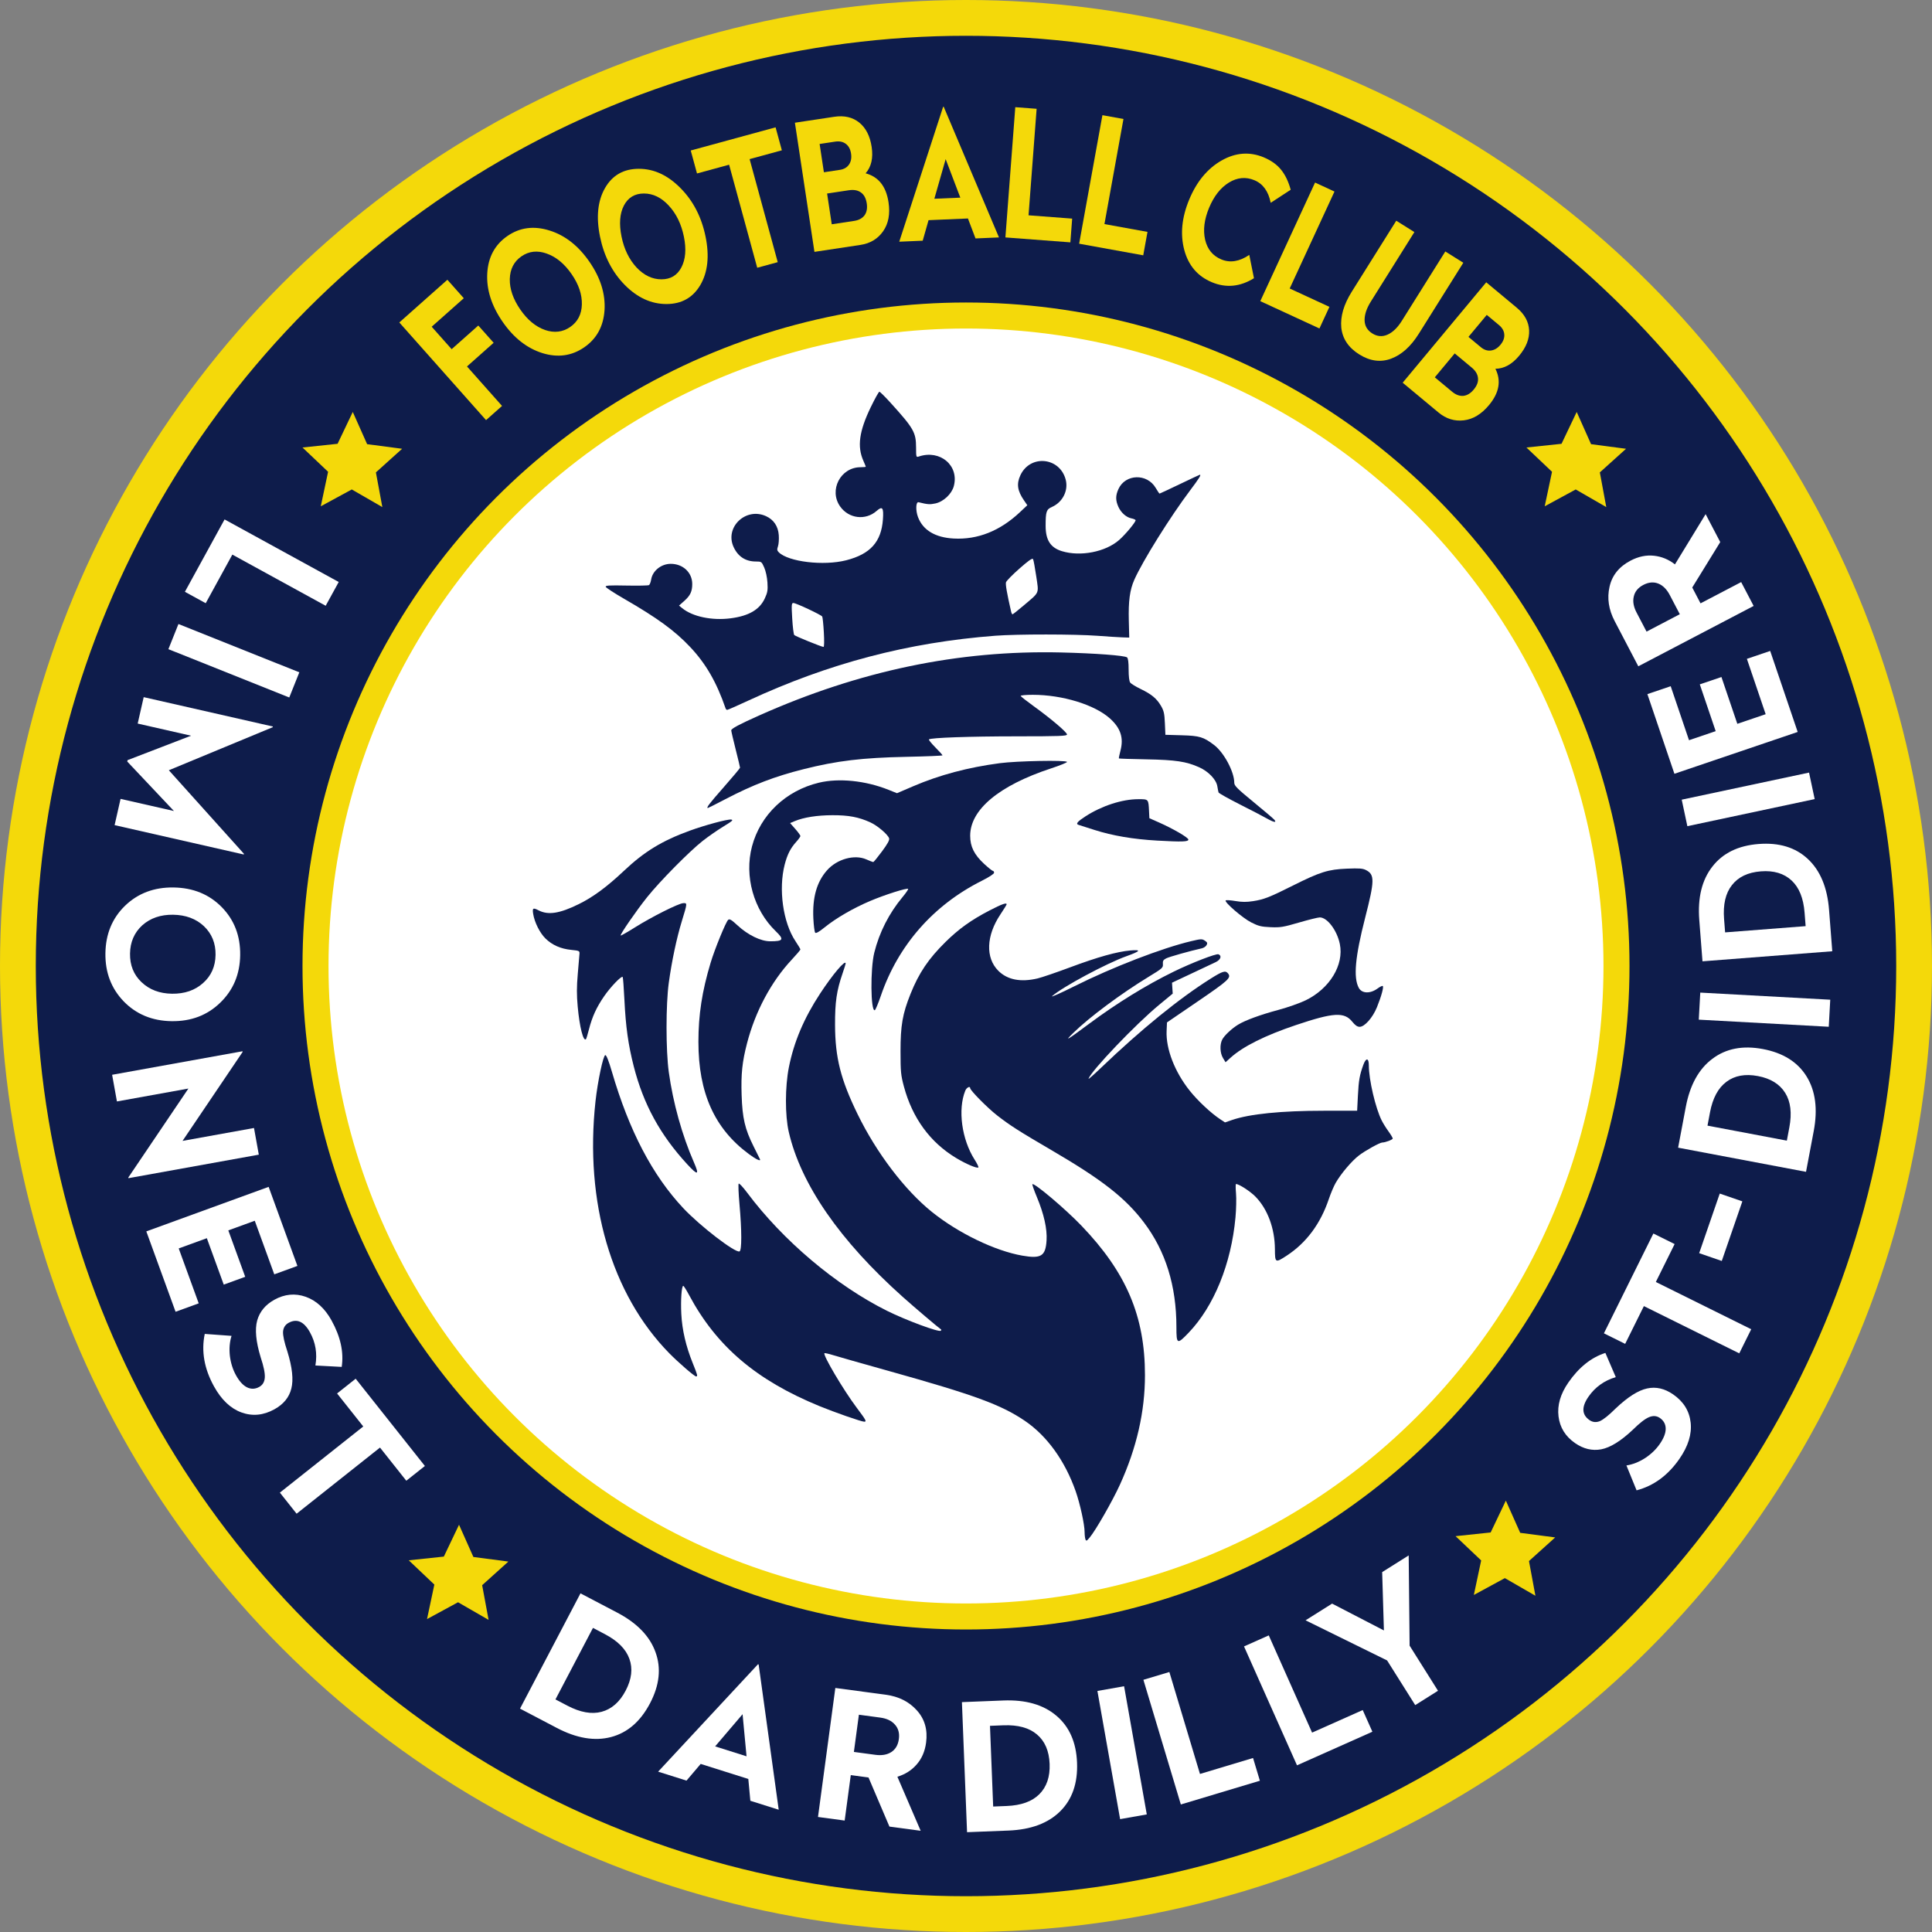 <svg xmlns:dc="http://purl.org/dc/elements/1.1/" xmlns:cc="http://creativecommons.org/ns#" xmlns:rdf="http://www.w3.org/1999/02/22-rdf-syntax-ns#" xmlns:svg="http://www.w3.org/2000/svg" xmlns="http://www.w3.org/2000/svg" xmlns:sodipodi="http://sodipodi.sourceforge.net/DTD/sodipodi-0.dtd" xmlns:inkscape="http://www.inkscape.org/namespaces/inkscape" sodipodi:docname="Logo FC Limonest Dardilly Saint Didier - 2021.svg" inkscape:version="1.0 (4035a4f, 2020-05-01)" id="svg8" viewBox="0 0 158.75 158.75" height="600" width="600"><rect x="0" y="0" width="158.75" height="158.75" fill="#808080" stroke="none"/><defs id="defs2"></defs><g id="layer1" inkscape:groupmode="layer" inkscape:label="Calque 1" transform="translate(-95.842,-113.556)"><g id="g882"><circle r="79.375" cy="192.931" cx="175.217" id="path874" style="fill:#f4d90a;fill-rule:evenodd;stroke-width:1.24;fill-opacity:1"></circle><circle r="76.435" style="fill:#0e1c4b;fill-opacity:1;fill-rule:evenodd;stroke-width:1.194" id="circle876" cx="175.217" cy="192.931"></circle><circle cy="192.931" cx="175.217" id="circle878" style="fill:#f4d90a;fill-opacity:1;fill-rule:evenodd;stroke-width:0.852" r="54.519"></circle><circle r="52.381" style="fill:#ffffff;fill-opacity:1;fill-rule:evenodd;stroke-width:0.818" id="circle880" cx="175.217" cy="192.931"></circle></g><g id="g874" style="fill:#0e1c4b;fill-opacity:1" transform="matrix(0.248,0,0,0.248,92.48,131.691)"><path id="path3146" style="fill:#0e1c4b;fill-opacity:1;stroke-width:0.417" d="m 304.918,56.666 c -0.21,0 -1.501,2.314 -2.867,5.141 -3.825,7.913 -4.53,13.002 -2.455,17.693 0.452,1.021 0.82,1.926 0.82,2.012 0,0.085 -0.796,0.159 -1.77,0.164 -6.614,0.034 -10.535,7.613 -6.727,13.004 2.854,4.039 8.391,4.718 12.078,1.48 1.937,-1.701 2.371,-1.121 2.094,2.799 -0.527,7.446 -4.173,11.506 -12.17,13.551 -7.469,1.91 -19.167,0.518 -22.344,-2.658 -0.568,-0.568 -0.616,-0.931 -0.256,-1.963 0.243,-0.696 0.363,-2.363 0.266,-3.703 -0.215,-2.966 -1.678,-5.138 -4.248,-6.305 -6.69,-3.038 -13.745,3.705 -10.717,10.244 1.468,3.17 3.968,4.791 7.387,4.791 1.831,0 1.889,0.043 2.748,1.98 0.511,1.153 0.958,3.22 1.07,4.953 0.165,2.542 0.04,3.305 -0.852,5.252 -1.72,3.758 -5.304,5.856 -11.338,6.635 -6.198,0.8 -12.607,-0.544 -16.055,-3.363 l -1.043,-0.852 1.766,-1.572 c 1.971,-1.758 2.609,-3.129 2.609,-5.588 0,-3.812 -3.112,-6.705 -7.176,-6.674 -3.125,0.024 -5.967,2.311 -6.43,5.176 -0.14,0.864 -0.462,1.705 -0.719,1.867 -0.256,0.162 -3.63,0.231 -7.496,0.154 -5.729,-0.114 -6.993,-0.036 -6.842,0.418 0.102,0.307 2.796,2.065 5.986,3.906 11.08,6.396 16.885,10.624 21.949,15.992 5.241,5.555 8.77,11.661 11.771,20.361 0.099,0.286 0.338,0.521 0.531,0.521 0.193,0 3.34,-1.385 6.992,-3.078 26.738,-12.392 52.974,-19.284 81.828,-21.494 7.314,-0.56 26.392,-0.549 33.9,0.019 3.251,0.246 6.943,0.479 8.203,0.52 l 2.293,0.074 -0.143,-5.625 c -0.163,-6.488 0.331,-10.162 1.82,-13.529 2.741,-6.198 11.886,-20.847 18.484,-29.611 2.983,-3.961 3.749,-5.193 3.234,-5.193 -0.079,0 -3.077,1.406 -6.662,3.125 -3.585,1.719 -6.596,3.125 -6.691,3.125 -0.095,0 -0.667,-0.843 -1.271,-1.875 -2.862,-4.884 -10.064,-4.664 -12.354,0.377 -0.98,2.158 -0.981,3.755 -0.004,5.906 0.88,1.937 2.608,3.46 4.312,3.801 0.641,0.128 1.258,0.383 1.371,0.566 0.256,0.415 -3.276,4.696 -5.445,6.6 -4.509,3.956 -12.812,5.579 -18.945,3.705 C 361.616,108.335 360,105.832 360,101.109 c 0,-4.737 0.24,-5.455 2.096,-6.273 3.517,-1.552 5.472,-5.385 4.572,-8.963 -1.897,-7.549 -11.799,-8.535 -15.047,-1.498 -1.306,2.829 -0.973,5.119 1.203,8.281 l 1.111,1.615 -2.494,2.344 c -6.584,6.185 -13.965,9.115 -21.889,8.689 -6.115,-0.328 -10.176,-2.755 -11.822,-7.064 -0.857,-2.244 -0.747,-5.191 0.186,-4.959 2.953,0.736 3.732,0.791 5.545,0.402 2.691,-0.577 5.422,-3.138 6.117,-5.736 1.819,-6.8 -4.51,-12.184 -11.557,-9.83 -0.919,0.307 -0.938,0.248 -0.947,-2.965 -0.014,-5.02 -0.771,-6.348 -8.469,-14.84 -1.818,-2.005 -3.477,-3.646 -3.688,-3.646 z m 50.789,55.371 c 0.06,0.012 0.103,0.045 0.131,0.098 0.168,0.316 0.642,2.869 1.051,5.676 0.868,5.955 1.246,5.083 -4.23,9.732 -1.862,1.581 -3.499,2.873 -3.639,2.873 -0.139,0 -0.349,-0.422 -0.467,-0.938 -1.384,-6.076 -1.888,-8.973 -1.682,-9.676 0.136,-0.464 2.141,-2.509 4.455,-4.543 2.706,-2.379 3.959,-3.309 4.381,-3.223 z m -79.275,14.629 c 0.871,0 9.189,3.905 9.545,4.48 0.145,0.235 0.389,2.604 0.541,5.266 0.16,2.808 0.119,4.826 -0.1,4.811 -0.735,-0.053 -9.321,-3.542 -9.699,-3.941 -0.212,-0.223 -0.519,-2.702 -0.682,-5.51 -0.267,-4.595 -0.227,-5.105 0.395,-5.105 z"></path><path style="fill:#0e1c4b;fill-opacity:1;stroke-width:0.417" d="m 373.197,436.913 c -0.154,-0.402 -0.281,-1.483 -0.281,-2.403 0,-2.512 -1.507,-9.405 -2.961,-13.547 -3.55,-10.112 -9.524,-18.379 -16.877,-23.358 -7.873,-5.331 -16.73,-8.572 -45.162,-16.523 -8.594,-2.403 -16.836,-4.747 -18.315,-5.209 -1.48,-0.462 -2.779,-0.751 -2.887,-0.642 -0.579,0.579 6.296,12.197 10.661,18.014 3.153,4.202 3.405,4.672 2.502,4.672 -0.904,0 -9.793,-3.097 -14.852,-5.175 -20.943,-8.601 -34.097,-19.816 -43.17,-36.805 -0.887,-1.661 -1.748,-3.021 -1.912,-3.021 -0.562,0 -0.892,4.737 -0.652,9.351 0.274,5.271 1.533,10.673 3.787,16.251 1.624,4.019 1.719,4.398 1.1,4.398 -0.545,0 -5.868,-4.606 -8.909,-7.708 -19.147,-19.537 -28.065,-50.035 -24.407,-83.463 0.724,-6.612 2.569,-15.287 3.251,-15.287 0.375,0 1.124,1.894 2.175,5.492 5.714,19.578 13.432,34.331 23.662,45.228 5.55,5.912 17.198,14.872 18.623,14.325 0.783,-0.301 0.778,-6.855 -0.012,-15.67 -0.318,-3.552 -0.435,-6.607 -0.26,-6.79 0.175,-0.182 1.41,1.13 2.744,2.917 11.906,15.945 29.562,30.857 46.49,39.264 6.268,3.113 17.156,7.139 17.737,6.558 0.155,-0.155 0.205,-0.337 0.109,-0.404 -1.123,-0.782 -8.767,-7.273 -12.674,-10.763 -20.919,-18.685 -33.822,-37.354 -37.814,-54.712 -1.257,-5.465 -1.241,-14.94 0.036,-21.389 1.665,-8.405 4.978,-16.239 10.309,-24.376 4.219,-6.44 8.51,-11.495 8.51,-10.025 0,0.155 -0.456,1.608 -1.013,3.229 -1.986,5.783 -2.53,9.503 -2.504,17.115 0.038,10.857 1.862,18.075 7.475,29.583 6.256,12.827 15.616,25.14 24.603,32.366 8.76,7.043 20.909,12.918 29.98,14.498 6.226,1.084 7.693,0.158 8.022,-5.065 0.239,-3.799 -0.875,-8.762 -3.233,-14.405 -0.917,-2.194 -1.573,-4.082 -1.459,-4.196 0.57,-0.57 10.886,8.15 16.231,13.719 14.897,15.521 21.064,30.024 21.064,49.542 0,12.103 -2.739,24.081 -8.3,36.299 -2.449,5.38 -8.012,15.1 -10.019,17.504 -0.97,1.162 -1.157,1.244 -1.401,0.61 z" id="path3118" sodipodi:nodetypes="ssssssssssssssssssssssssssssssssssssssssssssss"></path><path style="fill:#0e1c4b;fill-opacity:1;stroke-width:0.417" d="m 433.333,198.074 c -1.031,-0.596 -5.03,-2.677 -8.885,-4.625 -3.856,-1.948 -7.075,-3.755 -7.155,-4.016 -0.08,-0.261 -0.265,-1.194 -0.411,-2.074 -0.367,-2.201 -2.933,-4.885 -5.975,-6.251 -4.31,-1.934 -7.835,-2.465 -17.554,-2.643 -4.917,-0.09 -8.999,-0.223 -9.073,-0.297 -0.073,-0.073 0.158,-1.238 0.514,-2.588 1.117,-4.24 0.059,-7.47 -3.492,-10.664 -5.07,-4.558 -15.755,-7.833 -25.557,-7.833 -2.336,0 -4.086,0.167 -4.008,0.382 0.076,0.21 2.014,1.734 4.306,3.386 5.692,4.104 11.042,8.647 11.042,9.378 0,0.518 -2.403,0.605 -16.771,0.613 -15.613,0.008 -28.42,0.46 -28.983,1.022 -0.132,0.132 0.827,1.319 2.131,2.638 1.305,1.318 2.372,2.506 2.372,2.639 0,0.133 -5.391,0.353 -11.979,0.49 -14.617,0.302 -22.953,1.302 -33.985,4.075 -9.656,2.427 -16.829,5.178 -26.033,9.985 -3.046,1.591 -5.624,2.893 -5.729,2.893 -0.658,0 0.404,-1.397 5.226,-6.875 2.979,-3.384 5.417,-6.298 5.417,-6.476 0,-0.178 -0.655,-2.918 -1.456,-6.09 -0.801,-3.172 -1.457,-5.999 -1.458,-6.282 -0.003,-0.568 2.704,-2.012 9.232,-4.923 33.214,-14.812 66.104,-21.686 99.932,-20.886 11.302,0.267 21.178,1.003 21.979,1.638 0.345,0.273 0.521,1.635 0.521,4.032 0,2.247 0.197,3.883 0.521,4.314 0.286,0.382 1.839,1.333 3.451,2.113 3.643,1.764 5.312,3.149 6.75,5.603 0.945,1.613 1.149,2.52 1.29,5.75 l 0.168,3.835 5.473,0.156 c 5.865,0.167 7.155,0.556 10.652,3.213 3.285,2.495 6.695,8.876 6.695,12.527 0,0.971 0.967,1.938 6.371,6.371 3.504,2.874 6.621,5.527 6.926,5.894 0.869,1.047 -0.25,0.854 -2.464,-0.424 z" id="path3142" sodipodi:nodetypes="ssssssssssssscssssssssssssssssssscssssss"></path><path style="fill:#0e1c4b;fill-opacity:1;stroke-width:0.417" d="m 396.938,205.382 c -7.871,-0.44 -14.808,-1.62 -20.776,-3.532 -2.587,-0.829 -4.937,-1.578 -5.224,-1.665 -1.06,-0.322 -0.45,-1.08 2.292,-2.853 5.371,-3.472 12.126,-5.665 17.455,-5.665 3.458,0 3.379,-0.09 3.583,4.089 l 0.108,2.214 3.125,1.379 c 4.687,2.068 9.792,5.037 9.792,5.695 0,0.734 -2.077,0.802 -10.354,0.339 z" id="path3138" sodipodi:nodetypes="sssssscsss"></path><path style="fill:#0e1c4b;fill-opacity:1;stroke-width:0.417" d="m 418.767,277.431 c -0.999,-1.639 -1.115,-4.459 -0.252,-6.129 0.691,-1.336 3.126,-3.625 5.235,-4.921 2.373,-1.458 7.411,-3.304 13.373,-4.899 3.072,-0.822 7.157,-2.263 9.078,-3.202 7.943,-3.885 12.688,-11.713 11.282,-18.614 -0.922,-4.527 -4.161,-8.833 -6.643,-8.833 -0.579,0 -3.677,0.764 -6.884,1.698 -5.251,1.529 -6.189,1.682 -9.438,1.54 -3.103,-0.136 -3.999,-0.357 -6.414,-1.583 -2.838,-1.441 -8.976,-6.733 -8.443,-7.28 0.157,-0.161 1.602,-0.071 3.212,0.2 2.174,0.367 3.679,0.377 5.851,0.04 3.631,-0.563 5.426,-1.267 13.33,-5.226 8.886,-4.45 11.579,-5.291 17.761,-5.542 4.123,-0.168 5.259,-0.082 6.342,0.478 2.905,1.502 2.869,3.457 -0.298,15.82 -3.314,12.94 -3.935,19.773 -2.108,23.188 1.03,1.925 3.802,2.014 6.261,0.2 0.75,-0.553 1.506,-0.918 1.68,-0.81 0.411,0.254 -0.447,3.399 -1.917,7.031 -1.398,3.452 -4.08,6.496 -5.724,6.496 -0.775,0 -1.484,-0.486 -2.436,-1.67 -2.66,-3.31 -6.197,-3.105 -18.658,1.082 -10.229,3.437 -17.547,7.089 -21.667,10.811 l -1.675,1.514 -0.847,-1.389 z" id="path3134" sodipodi:nodetypes="sssssssssssssssssssssssssccs"></path><path style="fill:#0e1c4b;fill-opacity:1;stroke-width:0.417" d="m 261.667,309.236 c -11.377,-8.408 -16.701,-20.248 -16.708,-37.152 -0.004,-8.975 1.201,-16.779 4.051,-26.25 1.378,-4.577 5.061,-13.569 5.815,-14.195 0.468,-0.389 1.079,-0.027 3.072,1.818 3.476,3.218 7.739,5.293 10.875,5.293 4.352,0 4.668,-0.588 1.801,-3.351 -7.332,-7.067 -10.461,-18.238 -7.863,-28.077 2.76,-10.457 11.206,-18.501 22.18,-21.124 6.651,-1.59 15.458,-0.685 23.088,2.373 l 2.769,1.11 5.441,-2.331 c 8.675,-3.716 18.119,-6.229 28.604,-7.611 5.734,-0.756 21.91,-1.07 22.292,-0.432 0.115,0.191 -2.286,1.168 -5.335,2.172 -17.16,5.647 -26.747,13.637 -26.748,22.295 -4.2e-4,3.604 1.321,6.266 4.634,9.333 1.373,1.271 2.673,2.311 2.889,2.311 0.216,0 0.393,0.28 0.393,0.621 0,0.369 -1.658,1.453 -4.08,2.669 -16.046,8.052 -27.721,21.368 -33.456,38.157 -0.859,2.515 -1.752,4.635 -1.984,4.712 -1.386,0.462 -1.508,-13.683 -0.165,-19.076 1.675,-6.725 4.875,-13.015 9.372,-18.418 1.132,-1.361 1.961,-2.572 1.842,-2.691 -0.396,-0.396 -7.681,1.919 -12.603,4.006 -5.593,2.37 -11.32,5.695 -15.119,8.776 -1.749,1.419 -2.792,2.01 -3.064,1.738 -0.227,-0.227 -0.505,-2.353 -0.619,-4.724 -0.334,-6.959 1.117,-12.082 4.513,-15.941 3.306,-3.755 9.116,-5.372 13.052,-3.63 1.1,0.487 2.125,0.885 2.278,0.885 0.153,0 1.455,-1.59 2.895,-3.533 1.868,-2.522 2.544,-3.763 2.362,-4.337 -0.404,-1.274 -3.835,-4.197 -6.192,-5.275 -3.859,-1.766 -7.194,-2.399 -12.573,-2.386 -5.06,0.012 -9.485,0.703 -12.459,1.945 l -1.578,0.659 1.706,1.938 c 0.938,1.066 1.706,2.124 1.706,2.35 0,0.226 -0.648,1.129 -1.44,2.006 -1.843,2.041 -2.907,4.144 -3.76,7.433 -2.111,8.147 -0.567,19.209 3.539,25.359 0.913,1.368 1.661,2.624 1.661,2.791 0,0.167 -1.284,1.679 -2.854,3.36 -6.82,7.303 -12.066,17.103 -14.821,27.689 -1.61,6.185 -2.03,10.206 -1.8,17.203 0.251,7.643 1.094,11.263 3.95,16.963 1.091,2.177 2.046,4.099 2.122,4.271 0.377,0.847 -1.248,0.096 -3.681,-1.702 z" id="path3130" sodipodi:nodetypes="ccsssssssscsssssssssssssssssssssssssscsssssssssssc"></path><path style="fill:#0e1c4b;fill-opacity:1;stroke-width:0.417" d="m 241.236,312.604 c -8.965,-9.742 -14.492,-19.86 -17.696,-32.396 -1.827,-7.147 -2.661,-13.087 -3.098,-22.055 -0.198,-4.058 -0.457,-7.475 -0.577,-7.595 -0.424,-0.424 -3.977,3.264 -6.091,6.322 -2.559,3.701 -3.995,6.82 -5.066,11.002 -0.436,1.7 -0.888,3.188 -1.006,3.306 -0.874,0.874 -2.119,-4.03 -2.734,-10.769 -0.356,-3.898 -0.351,-6.556 0.018,-10.815 0.27,-3.105 0.524,-6.114 0.565,-6.687 0.071,-0.988 -0.065,-1.054 -2.694,-1.316 -3.508,-0.349 -6.338,-1.593 -8.553,-3.761 -1.885,-1.845 -3.638,-5.339 -4.091,-8.154 -0.316,-1.966 -0.051,-2.14 1.803,-1.182 3.168,1.638 6.942,1.055 13.263,-2.049 4.767,-2.341 9.339,-5.711 15.046,-11.091 6.744,-6.357 12.588,-9.919 21.757,-13.259 5.05,-1.84 12.459,-3.837 13.687,-3.69 0.88,0.105 0.475,0.473 -2.541,2.312 -1.973,1.203 -5.053,3.341 -6.844,4.752 -4.454,3.507 -14.207,13.384 -18.414,18.646 -3.599,4.501 -9.06,12.424 -8.763,12.712 0.093,0.091 2.233,-1.13 4.753,-2.713 5.519,-3.466 14.332,-7.895 15.929,-8.005 1.432,-0.099 1.433,-0.101 -0.424,5.962 -1.729,5.646 -3.321,13.169 -4.322,20.417 -0.991,7.181 -0.991,22.407 8.4e-4,29.583 1.408,10.184 4.399,20.932 8.322,29.896 1.888,4.314 1.314,4.475 -2.229,0.625 z" id="path3126" sodipodi:nodetypes="sssssssssssssssssssssssssscsss"></path><path style="fill:#0e1c4b;fill-opacity:1;stroke-width:0.417" d="m 403.332,366.562 c -0.003,-13.684 -3.577,-25.18 -10.782,-34.688 -6.159,-8.127 -13.832,-14.12 -30.675,-23.961 -10.831,-6.328 -13.676,-8.147 -17.975,-11.496 C 340.732,293.951 335,288.15 335,287.412 c 0,-0.818 -1.196,-0.213 -1.615,0.817 -2.537,6.24 -1.191,16.175 3.102,22.885 0.813,1.27 1.366,2.421 1.23,2.557 -0.421,0.421 -4.024,-1.106 -7.385,-3.13 -8.599,-5.179 -14.485,-13.239 -17.283,-23.666 -1.016,-3.785 -1.119,-4.854 -1.124,-11.667 -0.007,-8.565 0.66,-12.402 3.306,-19.015 2.783,-6.956 5.941,-11.642 11.615,-17.235 4.425,-4.362 8.547,-7.307 14.631,-10.455 4.017,-2.078 5.606,-2.645 5.606,-2 0,0.139 -0.933,1.648 -2.072,3.352 -4.708,7.04 -4.977,14.367 -0.685,18.66 3.002,3.002 7.401,3.862 13.003,2.541 1.396,-0.329 6.271,-1.993 10.833,-3.697 9.089,-3.394 15.487,-5.184 19.924,-5.572 3.761,-0.329 3.384,0.222 -1.302,1.9 -6.67,2.39 -21.154,10.163 -24.619,13.213 -0.618,0.544 2.72,-0.934 7.418,-3.284 12.577,-6.293 28.947,-12.611 38.64,-14.913 3.243,-0.77 3.594,-0.784 4.528,-0.172 0.831,0.545 0.934,0.809 0.577,1.478 -0.24,0.448 -0.946,0.927 -1.57,1.066 -3.905,0.866 -10.823,2.816 -11.824,3.334 -0.96,0.496 -1.165,0.855 -1.081,1.888 0.099,1.21 -0.14,1.425 -4.687,4.192 -9.124,5.553 -19.608,13.351 -24.923,18.539 -3.19,3.113 -2.353,2.638 5.071,-2.883 9.262,-6.886 18.941,-12.854 28.153,-17.359 5.868,-2.869 14.017,-6.029 14.788,-5.733 1.215,0.466 0.749,1.81 -0.901,2.598 -0.859,0.41 -4.469,2.112 -8.021,3.78 l -6.458,3.034 0.116,1.81 0.116,1.81 -4.491,3.708 c -7.782,6.424 -22.495,21.827 -23.409,24.506 -0.092,0.271 1.791,-1.383 4.185,-3.675 13.306,-12.738 25.943,-23.007 36.359,-29.546 3.881,-2.436 4.819,-2.723 5.647,-1.727 1.206,1.453 0.326,2.274 -9.981,9.307 l -10.208,6.966 -0.124,2.851 c -0.259,5.942 2.701,13.579 7.669,19.788 2.704,3.38 7.002,7.402 10.103,9.454 l 1.573,1.041 2.326,-0.8 c 5.833,-2.007 16.328,-3.067 30.372,-3.067 l 11.085,-3.9e-4 0.256,-5.049 c 0.254,-5.019 0.562,-6.765 1.792,-10.153 0.891,-2.455 1.823,-2.348 1.825,0.208 0.004,4.719 2.207,14.132 4.265,18.229 0.461,0.917 1.47,2.536 2.244,3.597 0.773,1.062 1.406,2.131 1.406,2.376 0,0.381 -2.441,1.309 -3.461,1.316 -0.811,0.006 -5.694,2.714 -7.746,4.297 -2.423,1.869 -5.912,5.987 -7.7,9.09 -0.611,1.059 -1.641,3.497 -2.29,5.417 -2.756,8.154 -7.445,14.446 -13.913,18.673 -3.803,2.485 -3.902,2.43 -3.925,-2.161 -0.035,-6.86 -2.431,-13.303 -6.474,-17.41 -1.731,-1.759 -5.425,-4.152 -6.409,-4.152 -0.154,0 -0.155,1.378 -0.004,3.062 0.153,1.684 0.072,5.294 -0.178,8.021 -1.412,15.373 -7.125,29.43 -15.52,38.188 -3.821,3.986 -4.048,3.882 -4.049,-1.875 z" id="path3122" sodipodi:nodetypes="cssssssssssssssssssssssssssssssssssscccsssssscssscsscsssssscsscscssccscc"></path></g><g id="g1279"><g id="g1144" style="fill:#f4d90a;fill-opacity:1"><path d="m 132.603,136.543 1.348,1.518 -2.637,2.342 1.639,1.845 2.19,-1.945 1.261,1.419 -2.19,1.945 2.88,3.243 -1.314,1.167 -7.127,-8.025 z" style="font-style:normal;font-variant:normal;font-weight:normal;font-stretch:normal;font-size:10.583px;line-height:1.25;font-family:Radikal;-inkscape-font-specification:Radikal;white-space:pre;fill:#f4d90a;fill-opacity:1;stroke-width:1.224" id="path1095"></path><path d="m 137.536,132.949 q 1.531,-1.057 3.457,-0.453 1.917,0.593 3.286,2.576 1.361,1.971 1.236,3.973 -0.133,1.991 -1.665,3.048 -1.541,1.064 -3.44,0.477 -1.908,-0.599 -3.268,-2.57 -1.377,-1.995 -1.262,-3.991 0.115,-1.996 1.656,-3.06 z m 3.23,1.443 q -1.15,-0.412 -2.077,0.227 -0.926,0.64 -0.958,1.868 -0.022,1.222 0.866,2.508 0.871,1.262 2.021,1.674 1.151,0.394 2.078,-0.246 0.926,-0.64 0.957,-1.849 0.031,-1.228 -0.84,-2.49 -0.888,-1.286 -2.048,-1.692 z" style="font-style:normal;font-variant:normal;font-weight:normal;font-stretch:normal;font-size:10.583px;line-height:1.25;font-family:Radikal;-inkscape-font-specification:Radikal;white-space:pre;fill:#f4d90a;fill-opacity:1;stroke-width:1.224" id="path1097"></path><path d="m 148.338,127.426 q 1.861,0 3.426,1.592 1.562,1.577 2.054,3.986 0.489,2.395 -0.43,3.972 -0.922,1.562 -2.783,1.562 -1.872,0 -3.42,-1.562 -1.551,-1.577 -2.04,-3.972 -0.495,-2.424 0.413,-4.001 0.907,-1.577 2.78,-1.577 z m 2.455,3.023 q -0.915,-0.993 -2.041,-0.993 -1.126,0 -1.647,0.993 -0.51,0.993 -0.191,2.555 0.313,1.533 1.228,2.526 0.923,0.978 2.049,0.978 1.126,0 1.638,-0.978 0.521,-0.993 0.208,-2.526 -0.319,-1.562 -1.245,-2.555 z" style="font-style:normal;font-variant:normal;font-weight:normal;font-stretch:normal;font-size:10.583px;line-height:1.25;font-family:Radikal;-inkscape-font-specification:Radikal;white-space:pre;fill:#f4d90a;fill-opacity:1;stroke-width:1.224" id="path1099"></path><path d="m 159.571,124.019 0.515,1.888 -2.649,0.723 2.31,8.467 -1.685,0.46 -2.31,-8.467 -2.638,0.72 -0.515,-1.888 z" style="font-style:normal;font-variant:normal;font-weight:normal;font-stretch:normal;font-size:10.583px;line-height:1.25;font-family:Radikal;-inkscape-font-specification:Radikal;white-space:pre;fill:#f4d90a;fill-opacity:1;stroke-width:1.224" id="path1101"></path><path d="m 164.384,123.153 q 1.238,-0.187 2.058,0.471 0.82,0.659 1.023,2.001 0.207,1.372 -0.496,2.172 1.586,0.425 1.881,2.374 0.218,1.444 -0.441,2.385 -0.659,0.942 -1.863,1.124 l -3.782,0.572 -1.605,-10.612 z m 1.215,6.034 -1.795,0.271 0.382,2.527 1.84,-0.278 q 0.568,-0.086 0.849,-0.453 0.279,-0.382 0.187,-0.988 -0.094,-0.621 -0.471,-0.889 -0.38,-0.282 -0.993,-0.189 z m -1.138,-3.993 -1.272,0.192 0.352,2.325 1.318,-0.199 q 0.5,-0.076 0.747,-0.438 0.247,-0.362 0.166,-0.897 -0.083,-0.549 -0.436,-0.805 -0.341,-0.259 -0.875,-0.178 z" style="font-style:normal;font-variant:normal;font-weight:normal;font-stretch:normal;font-size:10.583px;line-height:1.25;font-family:Radikal;-inkscape-font-specification:Radikal;white-space:pre;fill:#f4d90a;fill-opacity:1;stroke-width:1.224" id="path1103"></path><path d="m 173.385,122.327 4.542,10.738 -1.928,0.083 -0.622,-1.64 -3.237,0.139 -0.48,1.687 -1.928,0.083 3.607,-11.087 z m 0.161,4.305 -0.93,3.255 2.135,-0.091 z" style="font-style:normal;font-variant:normal;font-weight:normal;font-stretch:normal;font-size:10.583px;line-height:1.25;font-family:Radikal;-inkscape-font-specification:Radikal;white-space:pre;fill:#f4d90a;fill-opacity:1;stroke-width:1.224" id="path1105"></path><path d="m 181.02,122.496 -0.664,8.751 3.585,0.272 -0.148,1.951 -5.338,-0.405 0.812,-10.702 z" style="font-style:normal;font-variant:normal;font-weight:normal;font-stretch:normal;font-size:10.583px;line-height:1.25;font-family:Radikal;-inkscape-font-specification:Radikal;white-space:pre;fill:#f4d90a;fill-opacity:1;stroke-width:1.224" id="path1107"></path><path d="m 188.156,123.333 -1.564,8.636 3.538,0.641 -0.349,1.925 -5.267,-0.954 1.913,-10.561 z" style="font-style:normal;font-variant:normal;font-weight:normal;font-stretch:normal;font-size:10.583px;line-height:1.25;font-family:Radikal;-inkscape-font-specification:Radikal;white-space:pre;fill:#f4d90a;fill-opacity:1;stroke-width:1.224" id="path1109"></path><path d="m 199.693,126.49 q 0.901,0.376 1.418,1.018 0.516,0.642 0.785,1.64 l -1.642,1.072 q -0.281,-1.415 -1.342,-1.857 -1.06,-0.442 -2.1,0.2 -1.023,0.633 -1.619,2.062 -0.596,1.429 -0.331,2.615 0.275,1.191 1.336,1.633 1.082,0.451 2.296,-0.372 l 0.384,1.916 q -1.711,1.059 -3.46,0.329 -1.75,-0.729 -2.267,-2.653 -0.512,-1.938 0.41,-4.148 0.921,-2.21 2.652,-3.198 1.731,-0.987 3.48,-0.258 z" style="font-style:normal;font-variant:normal;font-weight:normal;font-stretch:normal;font-size:10.583px;line-height:1.25;font-family:Radikal;-inkscape-font-specification:Radikal;white-space:pre;fill:#f4d90a;fill-opacity:1;stroke-width:1.224" id="path1111"></path><path d="m 205.495,129.295 -3.68,7.967 3.264,1.508 -0.82,1.776 -4.86,-2.245 4.5,-9.744 z" style="font-style:normal;font-variant:normal;font-weight:normal;font-stretch:normal;font-size:10.583px;line-height:1.25;font-family:Radikal;-inkscape-font-specification:Radikal;white-space:pre;fill:#f4d90a;fill-opacity:1;stroke-width:1.224" id="path1113"></path><path d="m 216.08,135.146 -3.653,5.827 q -0.993,1.584 -2.295,2.06 -1.284,0.47 -2.608,-0.36 -1.324,-0.83 -1.47,-2.197 -0.129,-1.373 0.864,-2.957 l 3.653,-5.827 1.489,0.934 -3.575,5.704 q -0.527,0.841 -0.516,1.538 0.011,0.696 0.634,1.087 0.613,0.384 1.254,0.097 0.641,-0.287 1.169,-1.129 l 3.575,-5.704 z" style="font-style:normal;font-variant:normal;font-weight:normal;font-stretch:normal;font-size:10.583px;line-height:1.25;font-family:Radikal;-inkscape-font-specification:Radikal;white-space:pre;fill:#f4d90a;fill-opacity:1;stroke-width:1.224" id="path1115"></path><path d="m 220.472,138.84 q 0.963,0.801 1.015,1.851 0.052,1.05 -0.816,2.094 -0.887,1.066 -1.953,1.072 0.736,1.468 -0.524,2.983 -0.934,1.122 -2.076,1.255 -1.142,0.133 -2.078,-0.646 l -2.941,-2.447 6.865,-8.25 z m -3.703,4.917 -1.395,-1.161 -1.635,1.964 1.431,1.19 q 0.442,0.367 0.903,0.334 0.471,-0.045 0.863,-0.517 0.402,-0.483 0.351,-0.943 -0.041,-0.471 -0.518,-0.868 z m 2.228,-3.503 -0.989,-0.823 -1.504,1.807 1.024,0.852 q 0.389,0.323 0.824,0.267 0.435,-0.056 0.781,-0.471 0.355,-0.427 0.313,-0.861 -0.033,-0.427 -0.448,-0.772 z" style="font-style:normal;font-variant:normal;font-weight:normal;font-stretch:normal;font-size:10.583px;line-height:1.25;font-family:Radikal;-inkscape-font-specification:Radikal;white-space:pre;fill:#f4d90a;fill-opacity:1;stroke-width:1.224" id="path1117"></path></g><g id="g1069"><g style="fill:#ffffff" id="g1031"><path id="path941" style="font-style:normal;font-variant:normal;font-weight:normal;font-stretch:normal;font-size:14.552px;line-height:1.25;font-family:Radikal;-inkscape-font-specification:Radikal;letter-spacing:2.461px;white-space:pre;fill:#ffffff" d="m 122.603,163.331 -7.669,-4.204 -2.189,3.994 -1.71,-0.937 3.26,-5.947 9.379,5.141 z"></path><path id="path943" style="font-style:normal;font-variant:normal;font-weight:normal;font-stretch:normal;font-size:14.552px;line-height:1.25;font-family:Radikal;-inkscape-font-specification:Radikal;letter-spacing:2.461px;white-space:pre;fill:#ffffff" d="m 119.611,170.867 -9.932,-3.969 0.826,-2.067 9.932,3.969 z"></path><path id="path945" style="font-style:normal;font-variant:normal;font-weight:normal;font-stretch:normal;font-size:14.552px;line-height:1.25;font-family:Radikal;-inkscape-font-specification:Radikal;letter-spacing:2.461px;white-space:pre;fill:#ffffff" d="m 115.873,183.769 -10.614,-2.413 0.49,-2.157 4.385,0.997 -3.836,-4.066 0.026,-0.114 5.217,-2.008 -4.385,-0.997 0.493,-2.171 10.614,2.413 -0.013,0.057 -8.534,3.537 6.17,6.864 z"></path><path id="path947" style="font-style:normal;font-variant:normal;font-weight:normal;font-stretch:normal;font-size:14.552px;line-height:1.25;font-family:Radikal;-inkscape-font-specification:Radikal;letter-spacing:2.461px;white-space:pre;fill:#ffffff" d="m 115.577,192.044 q -0.034,2.357 -1.643,3.906 -1.594,1.549 -3.995,1.514 -2.386,-0.034 -3.935,-1.629 -1.534,-1.594 -1.5,-3.951 0.034,-2.372 1.614,-3.906 1.594,-1.534 3.98,-1.5 2.415,0.035 3.964,1.614 1.549,1.58 1.515,3.951 z m -3.046,2.285 q 1.002,-0.888 1.023,-2.314 0.021,-1.426 -0.956,-2.357 -0.976,-0.916 -2.533,-0.939 -1.528,-0.022 -2.53,0.866 -0.988,0.903 -1.009,2.329 -0.021,1.426 0.941,2.342 0.976,0.931 2.504,0.953 1.557,0.022 2.56,-0.88 z"></path><path id="path949" style="font-style:normal;font-variant:normal;font-weight:normal;font-stretch:normal;font-size:14.552px;line-height:1.25;font-family:Radikal;-inkscape-font-specification:Radikal;letter-spacing:2.461px;white-space:pre;fill:#ffffff" d="m 117.108,208.433 -10.712,1.933 -0.01,-0.057 4.936,-7.308 -5.872,1.06 -0.395,-2.191 10.712,-1.933 0.01,0.057 -4.936,7.308 5.872,-1.06 z"></path><path id="path951" style="font-style:normal;font-variant:normal;font-weight:normal;font-stretch:normal;font-size:14.552px;line-height:1.25;font-family:Radikal;-inkscape-font-specification:Radikal;letter-spacing:2.461px;white-space:pre;fill:#ffffff" d="m 120.28,217.575 -1.901,0.692 -1.603,-4.403 -2.174,0.791 1.389,3.815 -1.764,0.642 -1.389,-3.815 -2.311,0.841 1.643,4.513 -1.901,0.692 -2.404,-6.605 10.051,-3.659 z"></path><path id="path953" style="font-style:normal;font-variant:normal;font-weight:normal;font-stretch:normal;font-size:14.552px;line-height:1.25;font-family:Radikal;-inkscape-font-specification:Radikal;letter-spacing:2.461px;white-space:pre;fill:#ffffff" d="m 123.085,222.059 q 1.108,1.998 0.834,3.814 l -2.161,-0.116 q 0.25,-1.47 -0.449,-2.73 -0.741,-1.336 -1.759,-0.772 -0.407,0.226 -0.451,0.716 -0.024,0.496 0.356,1.633 0.605,1.961 0.326,3.048 -0.266,1.08 -1.386,1.701 -1.362,0.755 -2.718,0.26 -1.337,-0.49 -2.247,-2.132 -1.207,-2.176 -0.764,-4.319 l 2.202,0.16 q -0.235,0.746 -0.138,1.641 0.11,0.888 0.505,1.6 0.409,0.738 0.895,0.984 0.506,0.252 1.015,-0.03 0.42,-0.233 0.456,-0.769 0.036,-0.536 -0.338,-1.66 -0.591,-1.935 -0.286,-3.036 0.312,-1.088 1.406,-1.695 1.273,-0.706 2.575,-0.247 1.303,0.459 2.129,1.948 z"></path><path id="path955" style="font-style:normal;font-variant:normal;font-weight:normal;font-stretch:normal;font-size:14.552px;line-height:1.25;font-family:Radikal;-inkscape-font-specification:Radikal;letter-spacing:2.461px;white-space:pre;fill:#ffffff" d="m 130.755,234.014 -1.528,1.212 -2.161,-2.725 -6.852,5.435 -1.375,-1.733 6.852,-5.435 -2.152,-2.713 1.528,-1.212 z"></path></g><g style="fill:#ffffff" id="g1013"><path id="path958" style="font-style:normal;font-variant:normal;font-weight:normal;font-stretch:normal;font-size:14.552px;line-height:1.25;font-family:Radikal;-inkscape-font-specification:Radikal;letter-spacing:1.852px;white-space:pre;fill:#ffffff" d="m 224.706,227.164 q 1.299,-1.88 3.048,-2.44 l 0.855,1.988 q -1.428,0.428 -2.247,1.614 -0.869,1.257 0.089,1.919 0.383,0.265 0.842,0.087 0.455,-0.198 1.305,-1.044 1.489,-1.412 2.586,-1.644 1.086,-0.24 2.139,0.488 1.281,0.885 1.439,2.321 0.154,1.415 -0.913,2.96 -1.414,2.047 -3.531,2.602 l -0.834,-2.044 q 0.773,-0.12 1.532,-0.604 0.747,-0.492 1.21,-1.163 0.48,-0.694 0.485,-1.239 0.001,-0.565 -0.478,-0.896 -0.395,-0.273 -0.891,-0.067 -0.496,0.206 -1.337,1.039 -1.472,1.388 -2.594,1.604 -1.113,0.204 -2.143,-0.508 -1.197,-0.827 -1.364,-2.198 -0.167,-1.371 0.801,-2.772 z"></path><path id="path960" style="font-style:normal;font-variant:normal;font-weight:normal;font-stretch:normal;font-size:14.552px;line-height:1.25;font-family:Radikal;-inkscape-font-specification:Radikal;letter-spacing:1.852px;white-space:pre;fill:#ffffff" d="m 231.697,214.913 1.747,0.866 -1.544,3.116 7.837,3.883 -0.982,1.982 -7.837,-3.883 -1.538,3.103 -1.747,-0.866 z"></path><path id="path962" style="font-style:normal;font-variant:normal;font-weight:normal;font-stretch:normal;font-size:14.552px;line-height:1.25;font-family:Radikal;-inkscape-font-specification:Radikal;letter-spacing:1.852px;white-space:pre;fill:#ffffff" d="m 237.152,211.63 1.857,0.641 -1.691,4.897 -1.857,-0.641 z"></path><path id="path964" style="font-style:normal;font-variant:normal;font-weight:normal;font-stretch:normal;font-size:14.552px;line-height:1.25;font-family:Radikal;-inkscape-font-specification:Radikal;letter-spacing:1.852px;white-space:pre;fill:#ffffff" d="m 234.362,204.512 q 0.51,-2.703 2.184,-3.956 1.676,-1.268 4.15,-0.801 2.488,0.47 3.589,2.248 1.101,1.778 0.588,4.495 l -0.632,3.346 -10.51,-1.985 z m 1.988,0.45 -0.205,1.087 6.52,1.232 0.205,-1.087 q 0.332,-1.759 -0.339,-2.833 -0.682,-1.092 -2.241,-1.386 -1.573,-0.297 -2.592,0.473 -1.017,0.756 -1.349,2.515 z"></path><path id="path966" style="font-style:normal;font-variant:normal;font-weight:normal;font-stretch:normal;font-size:14.552px;line-height:1.25;font-family:Radikal;-inkscape-font-specification:Radikal;letter-spacing:1.852px;white-space:pre;fill:#ffffff" d="m 235.551,195.117 10.68,0.584 -0.122,2.223 -10.68,-0.584 z"></path><path id="path968" style="font-style:normal;font-variant:normal;font-weight:normal;font-stretch:normal;font-size:14.552px;line-height:1.25;font-family:Radikal;-inkscape-font-specification:Radikal;letter-spacing:1.852px;white-space:pre;fill:#ffffff" d="m 235.47,189.151 q -0.213,-2.742 1.076,-4.389 1.287,-1.661 3.797,-1.856 2.525,-0.196 4.051,1.233 1.527,1.429 1.74,4.185 l 0.263,3.395 -10.664,0.827 z m 2.037,-0.085 0.086,1.103 6.616,-0.513 -0.086,-1.103 q -0.138,-1.785 -1.066,-2.647 -0.944,-0.876 -2.525,-0.753 -1.596,0.124 -2.379,1.133 -0.784,0.995 -0.646,2.779 z"></path><path id="path970" style="font-style:normal;font-variant:normal;font-weight:normal;font-stretch:normal;font-size:14.552px;line-height:1.25;font-family:Radikal;-inkscape-font-specification:Radikal;letter-spacing:1.852px;white-space:pre;fill:#ffffff" d="m 234.027,179.264 10.462,-2.225 0.463,2.178 -10.462,2.225 z"></path><path id="path972" style="font-style:normal;font-variant:normal;font-weight:normal;font-stretch:normal;font-size:14.552px;line-height:1.25;font-family:Radikal;-inkscape-font-specification:Radikal;letter-spacing:1.852px;white-space:pre;fill:#ffffff" d="m 231.206,170.591 1.915,-0.65 1.506,4.437 2.191,-0.744 -1.305,-3.845 1.778,-0.603 1.305,3.845 2.329,-0.79 -1.543,-4.548 1.915,-0.65 2.259,6.656 -10.129,3.437 z"></path><path id="path974" style="font-style:normal;font-variant:normal;font-weight:normal;font-stretch:normal;font-size:14.552px;line-height:1.25;font-family:Radikal;-inkscape-font-specification:Radikal;letter-spacing:1.852px;white-space:pre;fill:#ffffff" d="m 228.518,164.592 q -0.742,-1.418 -0.423,-2.817 0.312,-1.412 1.731,-2.154 0.967,-0.506 1.926,-0.4 0.939,0.1 1.718,0.71 l 2.521,-4.128 1.201,2.295 -2.3,3.733 0.681,1.302 3.339,-1.747 1.025,1.96 -9.477,4.959 z m 1.796,-0.71 0.823,1.573 2.733,-1.43 -0.823,-1.573 q -0.371,-0.709 -0.935,-0.94 -0.584,-0.237 -1.241,0.107 -0.645,0.337 -0.783,0.952 -0.145,0.602 0.226,1.311 z"></path></g><g style="fill:#ffffff" id="g993"><path id="path924" style="font-style:normal;font-variant:normal;font-weight:normal;font-stretch:normal;font-size:14.552px;line-height:1.25;font-family:Radikal;-inkscape-font-specification:Radikal;letter-spacing:2.117px;white-space:pre;fill:#ffffff" d="m 146.556,246.062 q 2.436,1.277 3.146,3.244 0.723,1.973 -0.446,4.203 -1.176,2.242 -3.198,2.776 -2.022,0.534 -4.47,-0.751 l -3.016,-1.582 4.968,-9.472 z m -1.011,1.77 -0.979,-0.514 -3.082,5.877 0.979,0.514 q 1.585,0.831 2.809,0.504 1.243,-0.334 1.98,-1.739 0.743,-1.418 0.305,-2.617 -0.426,-1.193 -2.011,-2.024 z"></path><path id="path926" style="font-style:normal;font-variant:normal;font-weight:normal;font-stretch:normal;font-size:14.552px;line-height:1.25;font-family:Radikal;-inkscape-font-specification:Radikal;letter-spacing:2.117px;white-space:pre;fill:#ffffff" d="m 158.179,250.324 1.649,11.935 -2.331,-0.736 -0.167,-1.792 -3.913,-1.236 -1.166,1.372 -2.331,-0.736 8.204,-8.824 z m -1.32,4.085 -2.255,2.645 2.581,0.815 z"></path><path id="path928" style="font-style:normal;font-variant:normal;font-weight:normal;font-stretch:normal;font-size:14.552px;line-height:1.25;font-family:Radikal;-inkscape-font-specification:Radikal;letter-spacing:2.117px;white-space:pre;fill:#ffffff" d="m 168.634,252.812 q 1.586,0.213 2.544,1.282 0.972,1.07 0.759,2.657 -0.145,1.082 -0.786,1.803 -0.624,0.709 -1.572,0.993 l 1.914,4.442 -2.567,-0.345 -1.719,-4.034 -1.457,-0.196 -0.502,3.735 -2.192,-0.295 1.425,-10.6 z m -0.458,1.877 -1.76,-0.237 -0.411,3.058 1.76,0.237 q 0.793,0.107 1.307,-0.221 0.53,-0.34 0.629,-1.075 0.097,-0.721 -0.325,-1.189 -0.407,-0.466 -1.2,-0.573 z"></path><path id="path930" style="font-style:normal;font-variant:normal;font-weight:normal;font-stretch:normal;font-size:14.552px;line-height:1.25;font-family:Radikal;-inkscape-font-specification:Radikal;letter-spacing:2.117px;white-space:pre;fill:#ffffff" d="m 178.285,253.283 q 2.748,-0.109 4.345,1.241 1.612,1.349 1.711,3.865 0.1,2.53 -1.386,4.001 -1.486,1.471 -4.248,1.581 l -3.403,0.134 -0.422,-10.687 z m 0.008,2.039 -1.105,0.044 0.262,6.631 1.105,-0.044 q 1.789,-0.071 2.685,-0.965 0.911,-0.91 0.848,-2.495 -0.063,-1.599 -1.042,-2.42 -0.965,-0.821 -2.753,-0.75 z"></path><path id="path932" style="font-style:normal;font-variant:normal;font-weight:normal;font-stretch:normal;font-size:14.552px;line-height:1.25;font-family:Radikal;-inkscape-font-specification:Radikal;letter-spacing:2.117px;white-space:pre;fill:#ffffff" d="m 188.207,252.112 1.865,10.532 -2.192,0.388 -1.865,-10.532 z"></path><path id="path934" style="font-style:normal;font-variant:normal;font-weight:normal;font-stretch:normal;font-size:14.552px;line-height:1.25;font-family:Radikal;-inkscape-font-specification:Radikal;letter-spacing:2.117px;white-space:pre;fill:#ffffff" d="m 191.927,250.943 2.515,8.376 4.362,-1.31 0.561,1.868 -6.495,1.95 -3.076,-10.244 z"></path><path id="path936" style="font-style:normal;font-variant:normal;font-weight:normal;font-stretch:normal;font-size:14.552px;line-height:1.25;font-family:Radikal;-inkscape-font-specification:Radikal;letter-spacing:2.117px;white-space:pre;fill:#ffffff" d="m 200.095,247.934 3.56,7.989 4.16,-1.854 0.794,1.781 -6.194,2.76 -4.353,-9.77 z"></path><path id="path938" style="font-style:normal;font-variant:normal;font-weight:normal;font-stretch:normal;font-size:14.552px;line-height:1.25;font-family:Radikal;-inkscape-font-specification:Radikal;letter-spacing:2.117px;white-space:pre;fill:#ffffff" d="m 211.593,241.362 0.075,7.415 2.333,3.707 -1.872,1.178 -2.31,-3.67 -6.7,-3.297 2.18,-1.372 4.258,2.204 -0.144,-4.792 z"></path></g></g><g id="g1075" style="fill:#f4d90a;fill-opacity:1"><path transform="rotate(0.895,124.773,151.709)" inkscape:transform-center-y="-0.39464347" inkscape:transform-center-x="-0.017094665" d="m 127.313,155.183 -2.533,-1.409 -2.526,1.423 0.557,-2.845 -2.134,-1.962 2.878,-0.349 1.207,-2.636 1.221,2.629 2.88,0.333 -2.123,1.974 z" inkscape:randomized="0" inkscape:rounded="0" inkscape:flatsided="false" sodipodi:arg2="1.5680355" sodipodi:arg1="0.93971694" sodipodi:r2="2.0656183" sodipodi:r1="4.3033714" sodipodi:cy="151.70869" sodipodi:cx="124.77348" sodipodi:sides="5" id="path1033" style="opacity:1;fill:#f4d90a;fill-opacity:1;stroke:none;stroke-width:0.079;stroke-linecap:round;stroke-linejoin:round" sodipodi:type="star"></path><path sodipodi:type="star" style="opacity:1;fill:#f4d90a;fill-opacity:1;stroke:none;stroke-width:0.079;stroke-linecap:round;stroke-linejoin:round" id="path1035" sodipodi:sides="5" sodipodi:cx="124.77348" sodipodi:cy="151.70869" sodipodi:r1="4.3033714" sodipodi:r2="2.0656183" sodipodi:arg1="0.93971694" sodipodi:arg2="1.5680355" inkscape:flatsided="false" inkscape:rounded="0" inkscape:randomized="0" d="m 127.313,155.183 -2.533,-1.409 -2.526,1.423 0.557,-2.845 -2.134,-1.962 2.878,-0.349 1.207,-2.636 1.221,2.629 2.88,0.333 -2.123,1.974 z" inkscape:transform-center-x="-0.017094665" inkscape:transform-center-y="-0.39464347" transform="rotate(0.895,175.044,6589.779)"></path><path sodipodi:type="star" style="opacity:1;fill:#f4d90a;fill-opacity:1;stroke:none;stroke-width:0.079;stroke-linecap:round;stroke-linejoin:round" id="path1037" sodipodi:sides="5" sodipodi:cx="124.77348" sodipodi:cy="151.70869" sodipodi:r1="4.3033714" sodipodi:r2="2.0656183" sodipodi:arg1="0.93971694" sodipodi:arg2="1.5680355" inkscape:flatsided="false" inkscape:rounded="0" inkscape:randomized="0" d="m 127.313,155.183 -2.533,-1.409 -2.526,1.423 0.557,-2.845 -2.134,-1.962 2.878,-0.349 1.207,-2.636 1.221,2.629 2.88,0.333 -2.123,1.974 z" inkscape:transform-center-x="-0.017094665" inkscape:transform-center-y="-0.39464347" transform="rotate(0.895,-5724.337,756.338)"></path><path transform="rotate(0.895,-5554.36,6261.763)" inkscape:transform-center-y="-0.39464347" inkscape:transform-center-x="-0.017094665" d="m 127.313,155.183 -2.533,-1.409 -2.526,1.423 0.557,-2.845 -2.134,-1.962 2.878,-0.349 1.207,-2.636 1.221,2.629 2.88,0.333 -2.123,1.974 z" inkscape:randomized="0" inkscape:rounded="0" inkscape:flatsided="false" sodipodi:arg2="1.5680355" sodipodi:arg1="0.93971694" sodipodi:r2="2.0656183" sodipodi:r1="4.3033714" sodipodi:cy="151.70869" sodipodi:cx="124.77348" sodipodi:sides="5" id="path1039" style="opacity:1;fill:#f4d90a;fill-opacity:1;stroke:none;stroke-width:0.079;stroke-linecap:round;stroke-linejoin:round" sodipodi:type="star"></path></g></g></g></svg>